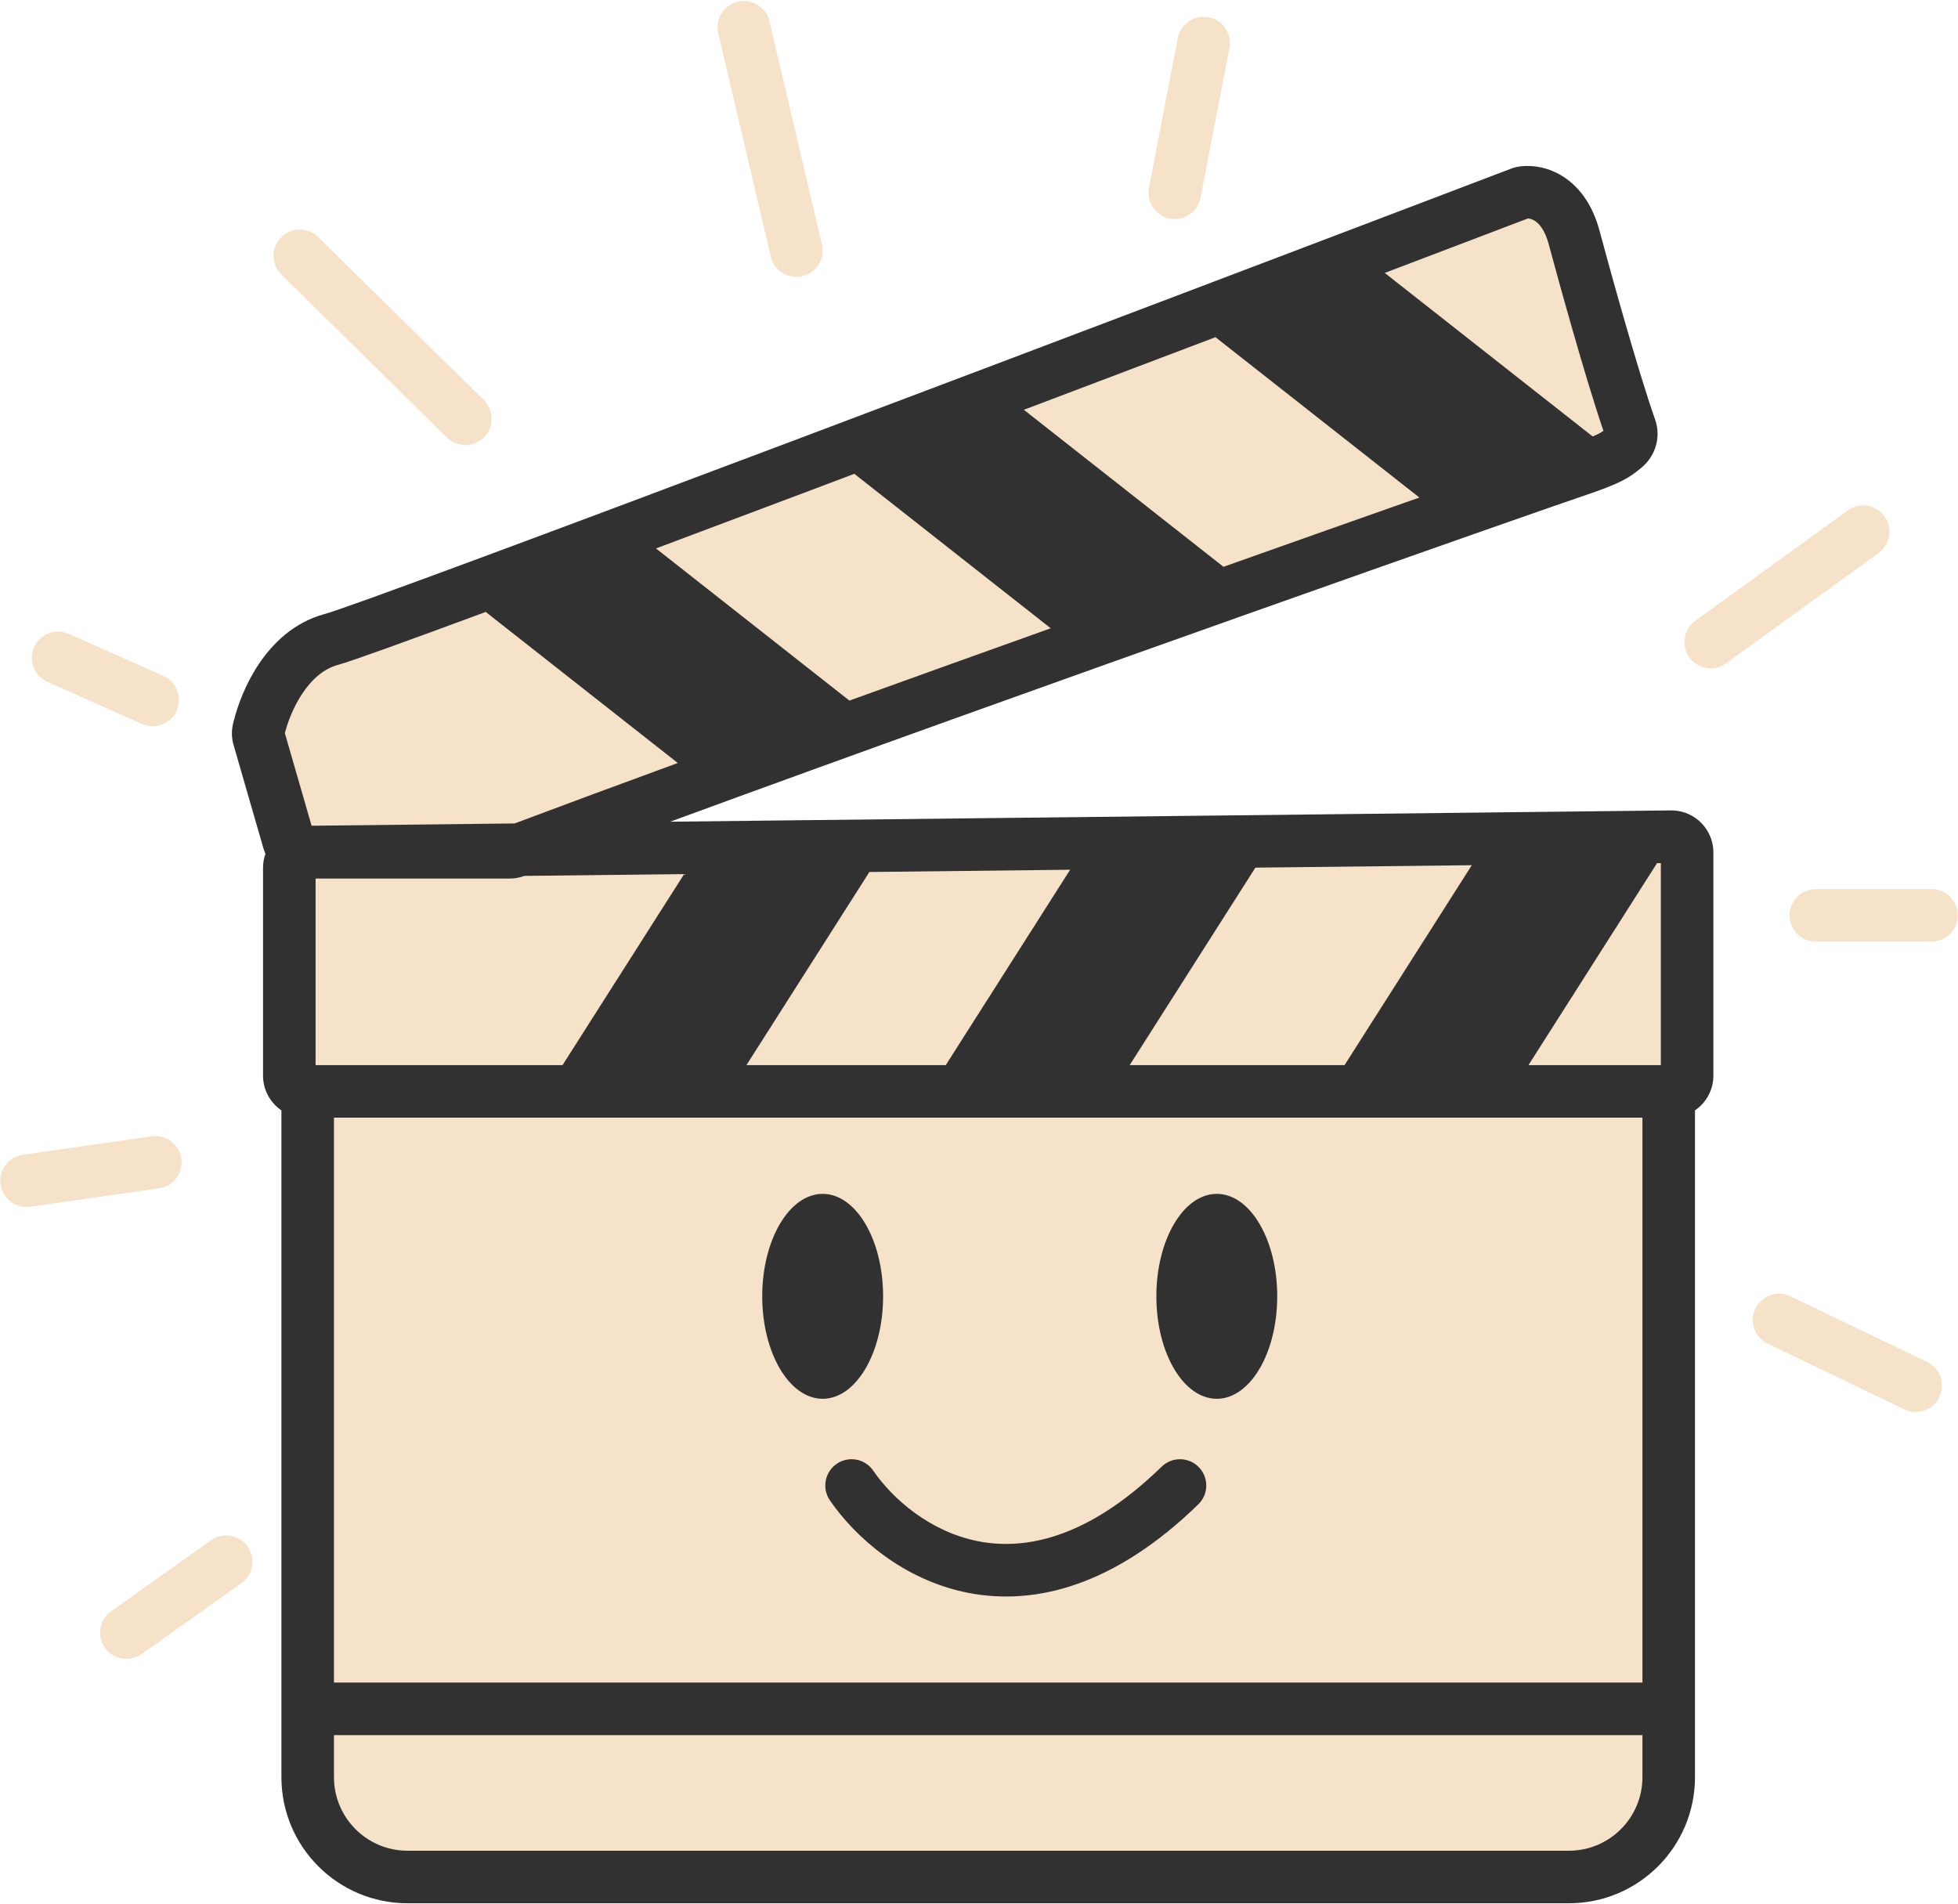 <svg width="182" height="177" viewBox="0 0 182 177" fill="none" xmlns="http://www.w3.org/2000/svg">
<path d="M151.934 41.852L56.197 77.021L157.063 79.219V99.734L154.377 101.444V167.141L147.294 174.467H35.682L29.088 168.606V105.84L27.379 99.734V79.219L22.738 68.961L29.088 60.902L144.363 17.918L151.934 41.852Z" fill="#F6E2C8"/>
<path d="M141.405 15.454C142.545 15.332 143.994 15.562 145.352 16.448C146.848 17.424 148.041 19.066 148.677 21.437C149.648 25.063 152.232 34.413 153.848 39.003C154.429 40.651 153.854 42.412 152.595 43.454C152.147 43.824 151.649 44.244 150.749 44.701C149.931 45.116 148.818 45.547 147.09 46.123C143.898 47.187 95.448 64.196 62.301 76.377L155.31 75.328L155.514 75.331C157.595 75.414 159.263 77.129 159.263 79.236V99.978C159.263 101.322 158.584 102.506 157.552 103.209V165.186C157.552 171.661 152.303 176.909 145.829 176.909H37.881C31.406 176.909 26.158 171.661 26.158 165.186V103.209C25.127 102.506 24.449 101.321 24.449 99.978V80.668C24.449 80.208 24.528 79.766 24.675 79.355C24.6 79.189 24.534 79.017 24.482 78.838L21.71 69.241C21.546 68.673 21.497 68.025 21.645 67.359L21.714 67.069C22.078 65.584 22.811 63.603 24.024 61.775C25.317 59.828 27.303 57.845 30.166 57.078C31.115 56.824 36.215 54.983 44.129 52.051C51.947 49.154 62.332 45.261 73.68 40.985C96.375 32.434 122.911 22.359 140.456 15.677L140.603 15.624C140.763 15.57 140.957 15.517 141.182 15.482L141.405 15.454ZM31.043 165.186C31.043 168.963 34.104 172.025 37.881 172.025H145.829C149.606 172.025 152.668 168.963 152.668 165.186V161.279H31.043V165.186ZM31.043 156.394H152.668V103.886H31.043V156.394ZM77.775 136.062C78.888 135.3 80.408 135.584 81.17 136.697C82.945 139.289 86.415 142.372 90.922 143.258C95.26 144.11 101.095 143.028 107.98 136.327C108.947 135.387 110.493 135.407 111.433 136.374C112.374 137.341 112.353 138.886 111.387 139.827C103.618 147.388 96.224 149.278 89.979 148.051C83.903 146.856 79.435 142.808 77.141 139.457C76.378 138.344 76.662 136.825 77.775 136.062ZM76.469 110.969C79.571 110.969 82.086 115.234 82.086 120.494C82.086 125.754 79.571 130.018 76.469 130.018C73.366 130.018 70.852 125.754 70.851 120.494C70.851 115.234 73.366 110.969 76.469 110.969ZM113.103 110.969C116.206 110.969 118.721 115.234 118.721 120.494C118.72 125.754 116.206 130.018 113.103 130.018C110.001 130.018 107.486 125.754 107.486 120.494C107.486 115.234 110.001 110.969 113.103 110.969ZM48.747 81.414C48.297 81.583 47.838 81.661 47.382 81.661H29.334V99.002H52.289L63.592 81.246L48.747 81.414ZM80.811 81.052L69.384 99.002H87.911L99.472 80.842L80.811 81.052ZM116.691 80.647L105.007 99.002H124.979L136.807 80.421L116.691 80.647ZM154.027 80.228L142.074 99.002H154.378V80.224L154.027 80.228ZM45.149 56.88C37.773 59.61 32.629 61.474 31.43 61.796C30.111 62.149 28.997 63.117 28.094 64.478C27.267 65.722 26.74 67.121 26.478 68.148L28.964 76.753L47.835 76.54C52.351 74.84 57.493 72.938 63.001 70.92L45.149 56.88ZM75.401 45.556C70.356 47.456 65.5 49.282 60.974 50.978L78.953 65.12C85.151 62.881 91.486 60.607 97.666 58.398L79.411 44.041C78.063 44.55 76.726 45.056 75.401 45.556ZM112.982 31.342C107.166 33.548 101.161 35.824 95.171 38.09L113.725 52.684C120.577 50.252 126.818 48.046 131.932 46.246L112.982 31.342ZM128.714 25.368L148.044 40.572C148.242 40.487 148.403 40.413 148.537 40.346C148.75 40.238 148.893 40.15 149.041 40.042C147.351 35.093 144.883 26.154 143.958 22.702C143.579 21.29 143.008 20.751 142.683 20.539C142.406 20.358 142.155 20.314 142.016 20.308C137.998 21.839 133.512 23.544 128.714 25.368Z" fill="#313131"/>
<path d="M171.749 47.445C172.842 46.654 174.369 46.898 175.16 47.99C175.951 49.083 175.707 50.61 174.614 51.401L160.449 61.659C159.357 62.45 157.83 62.205 157.039 61.113C156.247 60.02 156.492 58.493 157.584 57.702L171.749 47.445Z" fill="#F6E2C8"/>
<path d="M179.532 82.639C180.881 82.639 181.974 83.732 181.974 85.081C181.974 86.43 180.881 87.523 179.532 87.523H168.786C167.437 87.523 166.344 86.43 166.344 85.081C166.344 83.732 167.437 82.639 168.786 82.639H179.532Z" fill="#F6E2C8"/>
<path d="M163.167 121.633C163.752 120.417 165.211 119.905 166.426 120.49L179.126 126.595L179.238 126.653C180.373 127.271 180.835 128.677 180.269 129.854C179.703 131.032 178.316 131.549 177.125 131.049L177.01 130.997L164.31 124.892C163.095 124.307 162.583 122.848 163.167 121.633Z" fill="#F6E2C8"/>
<path d="M109.483 3.535C109.739 2.21 111.019 1.344 112.344 1.599C113.668 1.855 114.534 3.136 114.279 4.46L111.592 18.381C111.337 19.705 110.056 20.572 108.732 20.316C107.407 20.061 106.541 18.78 106.797 17.456L109.483 3.535Z" fill="#F6E2C8"/>
<path d="M68.583 0.155C69.855 -0.144 71.128 0.611 71.488 1.852L71.52 1.973L76.404 22.733L76.43 22.855C76.662 24.127 75.858 25.37 74.586 25.669C73.314 25.969 72.041 25.214 71.681 23.973L71.649 23.852L66.765 3.092L66.739 2.969C66.507 1.698 67.311 0.455 68.583 0.155Z" fill="#F6E2C8"/>
<path d="M26.127 22.067C27.073 21.106 28.619 21.093 29.581 22.039L44.967 37.181L45.054 37.272C45.928 38.223 45.911 39.704 44.995 40.635C44.078 41.566 42.599 41.607 41.633 40.748L41.541 40.663L26.155 25.521C25.194 24.575 25.181 23.029 26.127 22.067Z" fill="#F6E2C8"/>
<path d="M3.167 60.154C3.698 58.96 5.069 58.402 6.275 58.866L6.391 58.914L15.183 62.822C16.415 63.37 16.971 64.813 16.423 66.045C15.892 67.24 14.521 67.798 13.315 67.334L13.199 67.286L4.407 63.378L4.294 63.324C3.141 62.74 2.636 61.349 3.167 60.154Z" fill="#F6E2C8"/>
<path d="M14.09 105.621C15.425 105.43 16.663 106.358 16.853 107.693C17.044 109.028 16.116 110.266 14.781 110.456L2.814 112.166C1.478 112.357 0.241 111.429 0.05 110.093C-0.14 108.758 0.788 107.521 2.123 107.33L14.09 105.621Z" fill="#F6E2C8"/>
<path d="M19.614 143.168C20.714 142.387 22.239 142.645 23.02 143.745C23.801 144.844 23.543 146.369 22.444 147.15L13.163 153.745C12.063 154.526 10.539 154.268 9.757 153.168C8.976 152.069 9.234 150.544 10.334 149.762L19.614 143.168Z" fill="#F6E2C8"/>
</svg>
